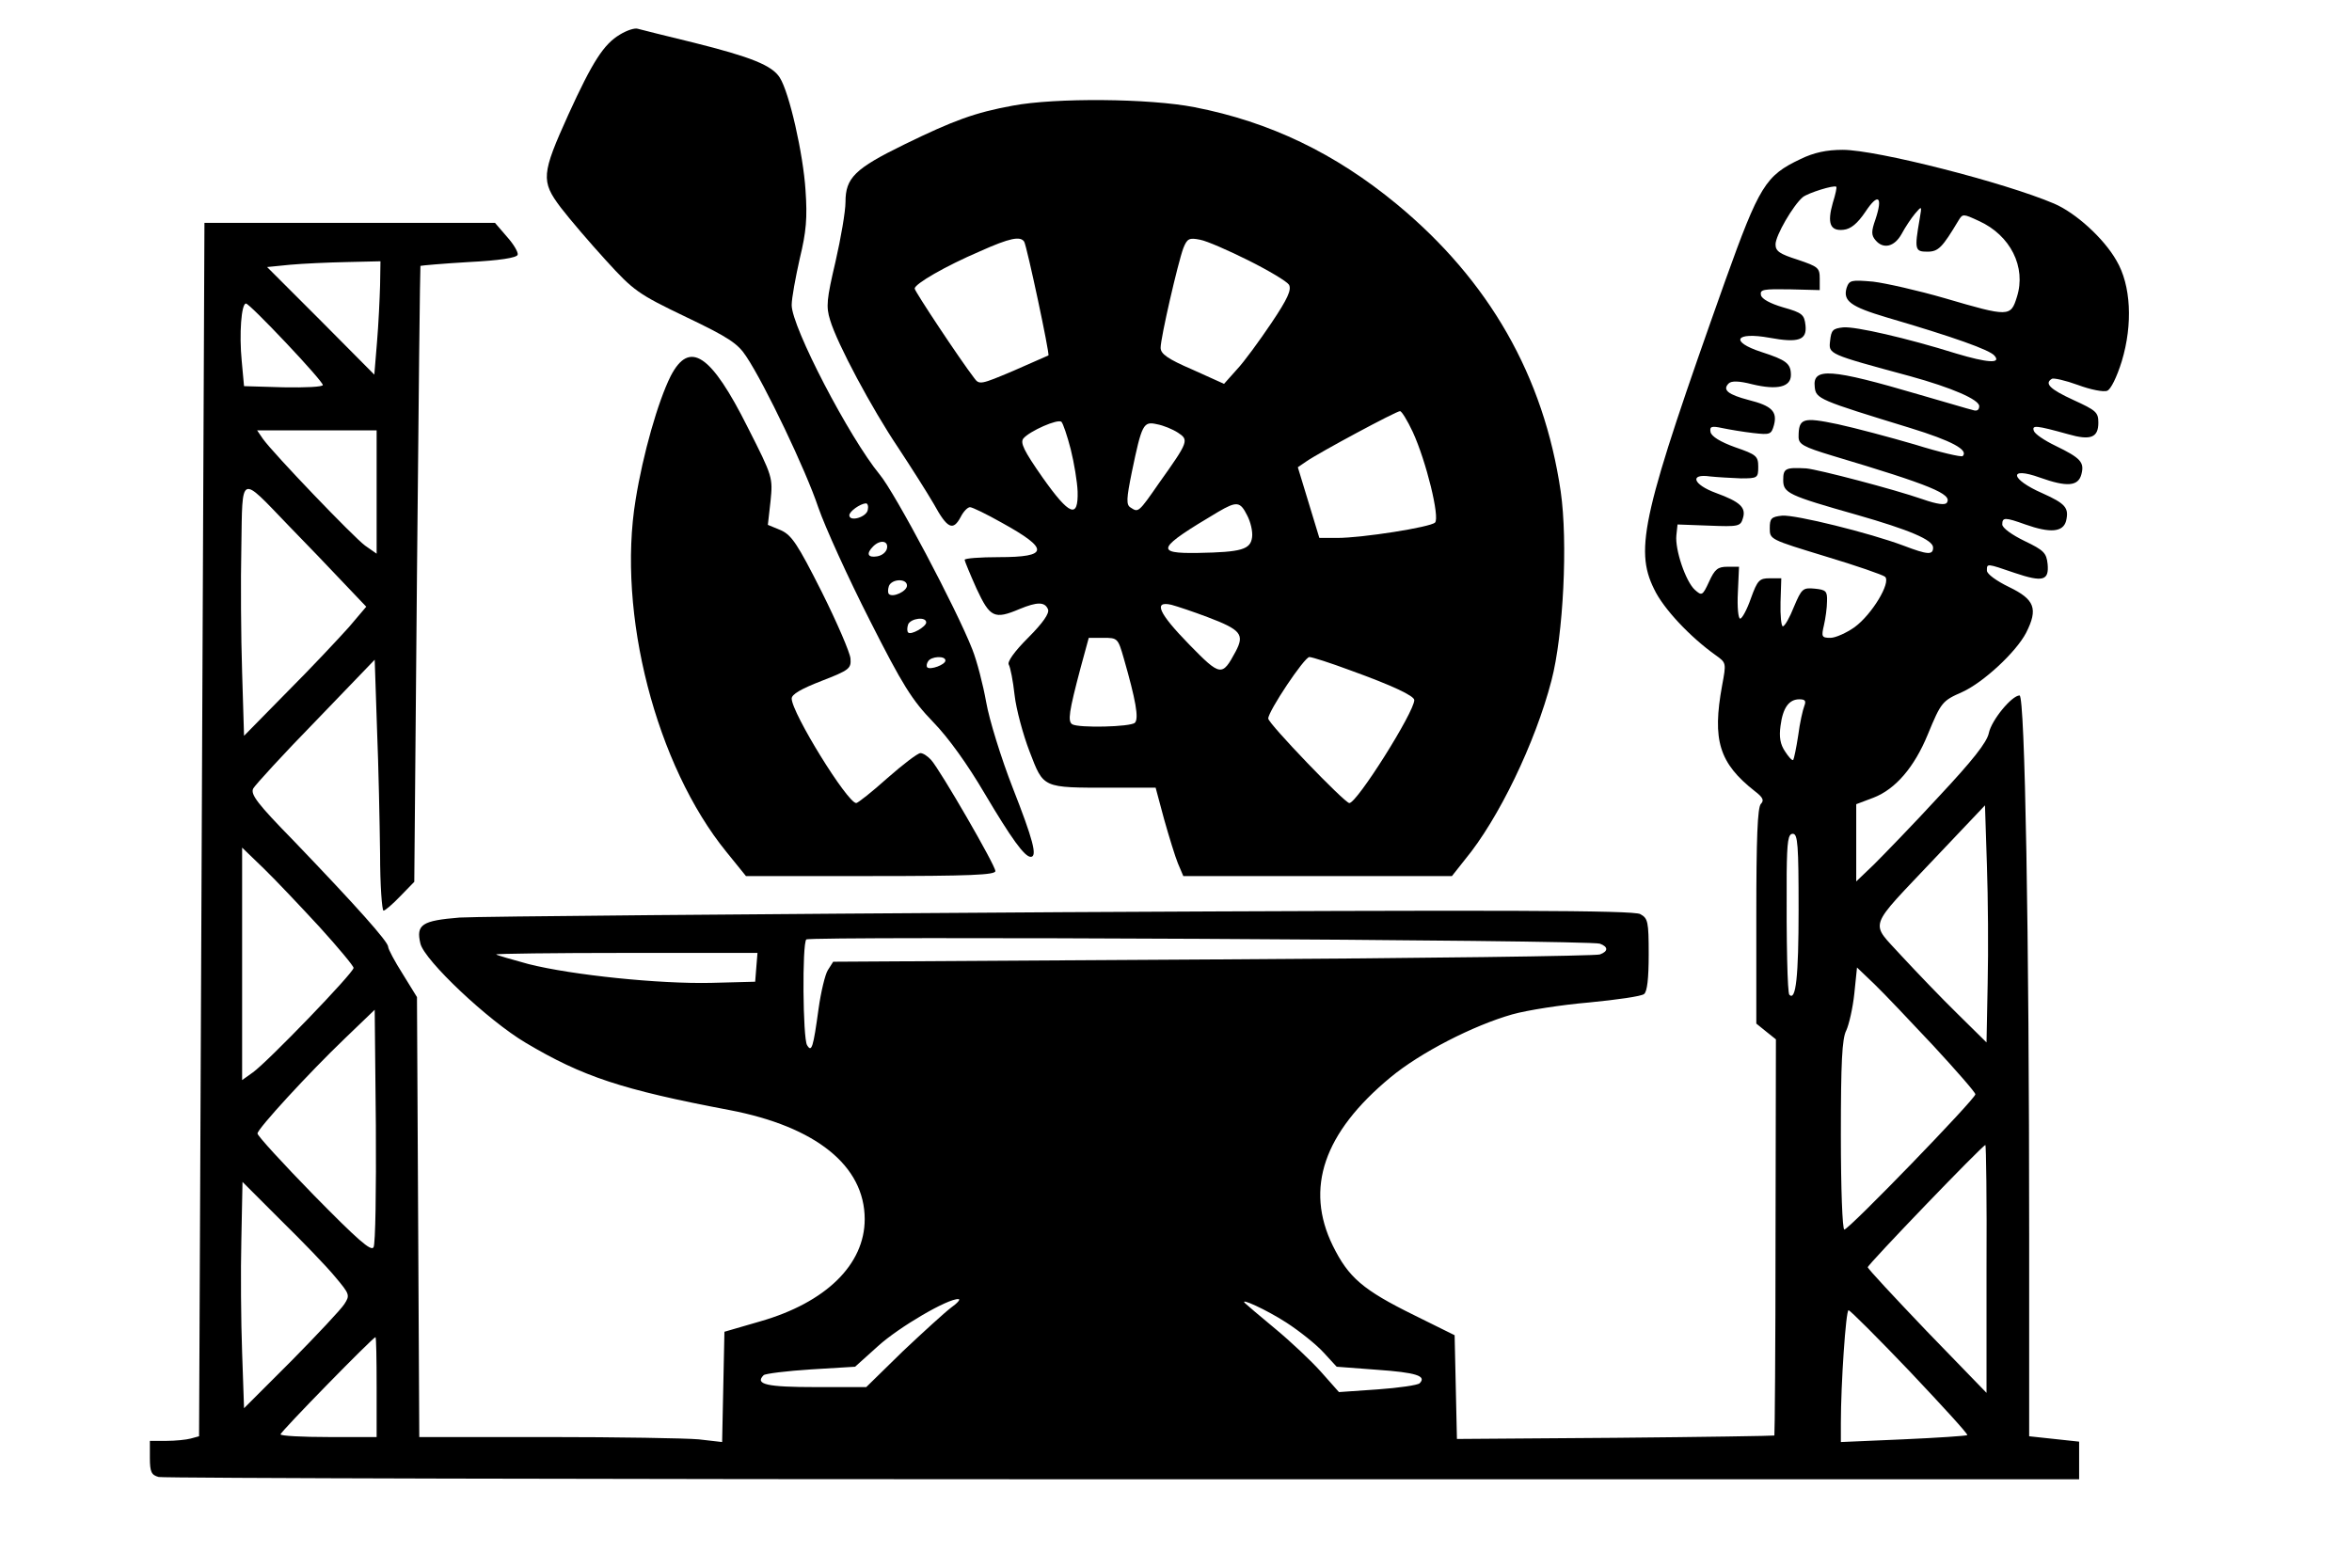 <?xml version="1.0" encoding="UTF-8" standalone="yes"?>
<svg version="1.0" xmlns="http://www.w3.org/2000/svg" width="612" height="408" viewBox="0 0 612 408" preserveAspectRatio="xMidYMid meet">
  <g transform="translate(0,408) scale(0.1,-0.1)" fill="#000000" stroke="none">
    <path d="M1613 3990 c-42 -25 -71 -70 -134 -208 -70 -155 -72 -173 -20 -242
23 -30 76 -92 118 -138 72 -79 83 -87 208 -147 111 -53 135 -69 157 -103 48
-72 155 -296 187 -392 18 -52 78 -184 134 -294 86 -170 110 -208 165 -265 40
-41 90 -111 134 -186 70 -118 104 -165 120 -165 18 0 6 45 -47 180 -30 77 -61
177 -69 223 -8 45 -24 107 -36 137 -41 105 -201 407 -241 455 -79 96 -229 384
-229 441 0 18 10 72 21 121 17 70 20 106 15 178 -6 94 -42 254 -67 293 -20 32
-76 54 -224 91 -71 17 -137 34 -145 36 -8 3 -29 -4 -47 -15z m645 -1237 c-3
-19 -48 -32 -48 -14 0 10 28 30 43 31 5 0 7 -8 5 -17z m50 -100 c-2 -10 -13
-19 -26 -21 -24 -4 -29 7 -10 26 18 18 40 15 36 -5z m52 -97 c0 -15 -37 -32
-47 -22 -3 3 -3 12 0 21 8 19 47 20 47 1z m50 -96 c0 -11 -40 -34 -47 -26 -3
3 -3 12 0 21 7 16 47 21 47 5z m50 -99 c0 -11 -39 -25 -47 -18 -3 3 -2 10 2
16 8 13 45 15 45 2z"/>
    <path d="M2635 3805 c-98 -18 -153 -38 -282 -101 -129 -63 -153 -87 -153 -150
0 -24 -12 -94 -26 -155 -23 -98 -25 -117 -14 -152 18 -61 109 -231 177 -332
33 -50 75 -116 93 -147 35 -64 50 -71 70 -33 7 14 18 25 24 25 6 0 43 -18 82
-40 125 -69 124 -90 -7 -90 -49 0 -89 -3 -89 -7 0 -3 14 -37 31 -75 35 -75 46
-81 112 -53 46 19 66 19 74 -1 4 -10 -13 -35 -52 -74 -36 -36 -55 -63 -50 -70
4 -7 11 -42 15 -79 4 -36 22 -103 39 -147 37 -96 32 -94 211 -94 l117 0 22
-82 c13 -46 29 -98 36 -115 l14 -33 349 0 350 0 34 43 c87 105 183 304 225
466 31 118 43 361 24 492 -44 300 -186 549 -427 748 -160 132 -330 214 -526
252 -117 23 -362 25 -473 4z m30 -354 c7 -12 67 -293 63 -296 -2 -1 -43 -19
-91 -40 -85 -36 -89 -37 -102 -19 -37 48 -155 226 -155 233 0 12 79 58 170 97
78 35 105 40 115 25z m584 -49 c52 -26 99 -54 105 -63 7 -13 -3 -36 -46 -100
-31 -46 -71 -101 -90 -121 l-33 -37 -82 37 c-65 28 -83 41 -83 57 0 26 45 221
59 259 10 25 15 28 44 22 17 -3 74 -28 126 -54z m427 -446 c35 -76 71 -223 58
-236 -12 -12 -189 -40 -255 -40 l-46 0 -28 92 -28 92 22 15 c33 23 234 131
244 131 4 0 19 -24 33 -54z m-890 -45 c9 -36 17 -85 18 -110 2 -72 -21 -63
-91 36 -49 70 -59 91 -50 102 16 19 90 52 99 43 4 -4 15 -36 24 -71z m279 43
c29 -19 28 -23 -49 -131 -54 -78 -54 -77 -74 -64 -12 7 -11 23 3 92 26 125 30
133 65 125 17 -3 41 -13 55 -22z m180 -215 c9 -17 15 -42 13 -57 -4 -32 -27
-39 -140 -41 -115 -2 -108 12 52 107 48 28 57 27 75 -9z m-103 -265 c87 -33
97 -45 73 -90 -35 -65 -39 -65 -121 19 -79 81 -94 114 -46 103 15 -4 57 -18
94 -32z m-218 -107 c31 -108 40 -157 29 -168 -11 -11 -146 -14 -163 -4 -12 8
-9 31 22 148 l21 77 38 0 c37 0 38 -1 53 -53z m588 -31 c111 -40 168 -67 168
-78 0 -31 -149 -268 -169 -268 -12 0 -211 207 -211 220 0 19 94 160 107 160 7
0 54 -15 105 -34z"/>
    <path d="M4685 3666 c-91 -43 -107 -69 -196 -317 -214 -602 -237 -697 -185
-802 24 -51 94 -125 160 -172 28 -20 28 -20 17 -79 -26 -142 -8 -202 85 -275
21 -16 25 -24 16 -33 -9 -9 -12 -91 -12 -292 l0 -280 26 -21 25 -20 -1 -515
c0 -283 -2 -515 -3 -516 -1 -1 -188 -4 -414 -6 l-412 -3 -3 135 -3 135 -105
52 c-134 66 -171 98 -212 181 -73 149 -24 294 150 438 77 64 215 135 317 164
39 11 129 25 200 31 72 7 136 16 143 22 8 6 12 40 12 103 0 86 -2 94 -22 105
-18 10 -359 11 -1503 5 -814 -5 -1520 -11 -1569 -14 -98 -8 -114 -18 -102 -68
11 -44 176 -200 274 -258 148 -88 250 -122 530 -175 225 -43 352 -145 352
-284 0 -118 -101 -217 -272 -266 l-93 -27 -3 -144 -3 -143 -61 7 c-33 3 -211
6 -394 6 l-333 0 -3 573 -3 572 -37 60 c-21 33 -38 65 -38 71 0 13 -81 104
-247 277 -93 95 -112 120 -104 135 5 9 78 89 163 176 l153 159 6 -179 c4 -98
7 -245 8 -326 0 -82 5 -148 9 -148 4 0 24 17 44 38 l36 37 7 800 c4 440 8 801
9 803 2 1 58 6 126 10 79 4 125 11 127 19 2 6 -10 27 -28 47 l-31 36 -378 0
-378 0 -7 -1579 -7 -1579 -22 -6 c-11 -3 -40 -6 -63 -6 l-43 0 0 -44 c0 -37 4
-45 23 -50 12 -3 1141 -6 2510 -6 l2487 0 0 49 0 49 -65 7 -65 7 0 521 c0 788
-11 1407 -25 1407 -20 0 -73 -64 -80 -98 -5 -24 -42 -71 -130 -165 -67 -73
-144 -152 -169 -177 l-46 -44 0 101 0 100 45 17 c57 22 106 79 141 164 35 85
38 88 90 111 55 25 140 104 166 154 32 63 22 87 -44 119 -33 16 -58 34 -58 43
0 19 -1 19 72 -6 74 -25 90 -20 86 23 -3 29 -10 36 -60 60 -33 16 -58 34 -58
43 0 19 7 19 60 0 65 -23 98 -20 106 9 8 34 -1 45 -61 72 -85 37 -90 71 -7 41
70 -25 100 -23 108 9 8 31 -2 42 -68 74 -29 14 -54 31 -56 39 -5 15 6 14 89
-9 59 -17 79 -9 79 30 0 27 -6 32 -65 59 -61 28 -76 43 -56 55 4 3 35 -4 68
-16 32 -12 67 -19 76 -15 9 3 25 35 38 77 29 96 24 198 -14 262 -33 58 -106
124 -162 148 -129 55 -462 140 -550 140 -42 0 -75 -7 -110 -24z m84 -114 c-15
-53 -7 -74 28 -70 19 2 36 16 57 47 33 50 46 40 26 -20 -11 -31 -11 -41 0 -54
20 -24 49 -18 68 16 9 17 25 41 35 53 18 21 18 21 12 -14 -14 -80 -12 -85 20
-85 29 0 39 11 81 81 11 18 12 18 53 -1 82 -37 124 -120 99 -198 -16 -52 -21
-52 -188 -3 -69 20 -153 39 -186 43 -57 5 -62 4 -69 -16 -10 -34 10 -49 104
-77 174 -51 270 -85 281 -100 18 -21 -20 -18 -100 6 -128 40 -263 71 -294 68
-27 -3 -31 -7 -34 -35 -4 -35 -6 -34 208 -92 109 -30 180 -61 180 -78 0 -10
-6 -14 -17 -10 -10 2 -72 21 -139 40 -231 68 -278 71 -272 20 3 -31 11 -34
249 -107 107 -33 152 -57 136 -73 -4 -3 -60 10 -124 30 -65 19 -155 43 -201
53 -91 19 -102 16 -102 -33 0 -19 12 -26 88 -49 258 -77 312 -100 298 -122 -4
-7 -24 -5 -64 9 -75 26 -270 77 -302 80 -54 3 -60 0 -60 -30 0 -34 12 -40 192
-91 136 -39 198 -65 198 -85 0 -20 -14 -19 -77 5 -88 33 -282 81 -316 78 -28
-3 -32 -7 -32 -33 0 -29 1 -29 145 -73 80 -24 149 -48 155 -53 16 -15 -34 -98
-79 -131 -21 -15 -50 -28 -63 -28 -23 0 -24 3 -17 33 4 17 8 46 8 62 1 27 -3
30 -32 33 -31 3 -34 0 -54 -47 -11 -28 -24 -51 -29 -51 -4 0 -7 28 -6 63 l2
62 -30 0 c-27 0 -32 -5 -49 -52 -10 -29 -23 -53 -28 -53 -5 0 -8 30 -6 68 l3
67 -30 0 c-25 0 -33 -6 -48 -39 -17 -37 -19 -37 -37 -21 -24 22 -52 105 -48
142 l3 28 82 -3 c76 -3 82 -2 88 19 9 28 -7 43 -70 66 -60 22 -70 51 -15 43
19 -2 55 -4 80 -5 43 0 45 1 45 30 0 28 -5 32 -60 51 -39 14 -61 28 -64 39 -3
15 2 17 30 11 19 -4 55 -10 81 -13 44 -5 47 -4 54 21 9 35 -6 50 -66 65 -53
14 -69 26 -52 43 7 7 26 7 61 -2 66 -16 101 -7 101 24 0 30 -12 39 -77 60 -83
27 -68 53 21 37 76 -14 98 -6 94 32 -3 28 -8 33 -58 47 -34 10 -56 22 -58 32
-3 15 7 16 75 15 l78 -2 0 30 c0 28 -4 31 -57 49 -47 15 -58 22 -58 40 0 23
46 102 71 123 14 11 81 32 87 27 2 -1 -2 -20 -9 -42z m-3780 -214 c-1 -35 -4
-101 -8 -148 l-7 -85 -139 140 -140 140 60 6 c33 3 99 6 148 7 l87 2 -1 -62z
m-245 -150 c53 -56 96 -105 96 -110 0 -5 -46 -7 -102 -6 l-103 3 -6 65 c-7 71
-1 150 11 150 5 0 51 -46 104 -102z m236 -389 l0 -160 -30 21 c-30 22 -239
240 -266 278 l-15 22 155 0 156 0 0 -161z m-230 -86 c47 -48 112 -116 144
-150 l59 -62 -45 -53 c-26 -29 -97 -105 -160 -168 l-113 -115 -5 165 c-3 91
-4 238 -2 328 3 191 -5 187 122 55z m3945 -470 c-4 -10 -12 -45 -16 -77 -5
-33 -11 -61 -13 -64 -3 -2 -12 8 -21 22 -13 19 -16 38 -12 67 6 47 22 69 49
69 15 0 18 -4 13 -17z m477 -722 l-3 -154 -75 74 c-42 41 -107 109 -146 151
-83 92 -92 65 89 257 l128 135 5 -155 c3 -85 4 -223 2 -308z m-492 192 c0
-175 -7 -239 -24 -222 -5 5 -8 134 -7 317 1 84 4 102 16 102 13 0 15 -29 15
-197z m-3849 -45 c49 -54 89 -102 89 -107 0 -13 -224 -245 -262 -272 l-28 -20
0 302 0 303 56 -54 c31 -30 96 -99 145 -152z m3332 -44 c22 -8 22 -20 0 -28
-10 -4 -462 -10 -1006 -13 l-989 -6 -14 -22 c-7 -11 -18 -57 -24 -100 -14
-102 -18 -115 -30 -95 -11 18 -13 263 -2 275 8 9 2040 -1 2065 -11z m-2195
-61 l-3 -38 -115 -3 c-134 -3 -360 20 -475 49 -44 12 -82 23 -84 25 -2 2 150
4 338 4 l342 0 -3 -37z m3063 -205 c60 -65 109 -121 109 -126 0 -12 -329 -352
-341 -352 -5 0 -9 106 -9 245 0 189 3 252 14 273 7 15 17 58 21 96 l7 68 45
-43 c25 -24 94 -97 154 -161z m-4059 -524 c-6 -12 -42 20 -155 135 -81 83
-147 155 -147 161 0 12 133 157 228 248 l77 74 3 -302 c1 -166 -1 -308 -6
-316z m4197 -56 l0 -323 -155 160 c-84 88 -154 163 -154 167 0 7 299 318 306
318 2 0 4 -145 3 -322z m-4297 -21 c38 -45 39 -48 24 -71 -8 -13 -71 -80 -138
-148 l-123 -123 -5 145 c-3 80 -4 212 -2 294 l3 150 100 -100 c55 -54 119
-120 141 -147z m1603 -80 c-16 -12 -73 -64 -126 -114 l-95 -93 -132 0 c-126 0
-159 7 -135 31 4 4 60 11 123 15 l115 7 60 54 c54 49 182 124 209 122 6 0 -2
-10 -19 -22z m872 -39 c34 -22 78 -57 97 -78 l34 -37 106 -8 c100 -7 129 -16
110 -35 -5 -5 -54 -12 -109 -16 l-101 -7 -47 53 c-25 28 -79 79 -119 112 -40
33 -75 63 -78 66 -18 17 56 -17 107 -50z m1623 -128 c84 -89 151 -162 149
-165 -3 -2 -77 -7 -167 -11 l-162 -7 0 50 c0 101 13 293 20 293 4 0 76 -72
160 -160z m-3990 -40 l0 -130 -125 0 c-69 0 -125 3 -125 7 0 7 241 253 247
253 2 0 3 -58 3 -130z"/>
    <path d="M1745 3101 c-33 -66 -72 -203 -91 -321 -49 -296 53 -692 236 -917
l51 -63 324 0 c261 0 325 3 325 13 0 15 -143 262 -167 289 -9 10 -21 18 -28
18 -7 0 -45 -29 -86 -65 -40 -36 -77 -65 -81 -65 -23 0 -168 235 -168 272 0
11 24 25 78 46 72 28 77 32 75 58 -1 15 -35 94 -75 174 -63 125 -78 147 -106
160 l-34 14 7 62 c6 61 6 63 -59 191 -96 192 -152 229 -201 134z"/>
  </g>
</svg>